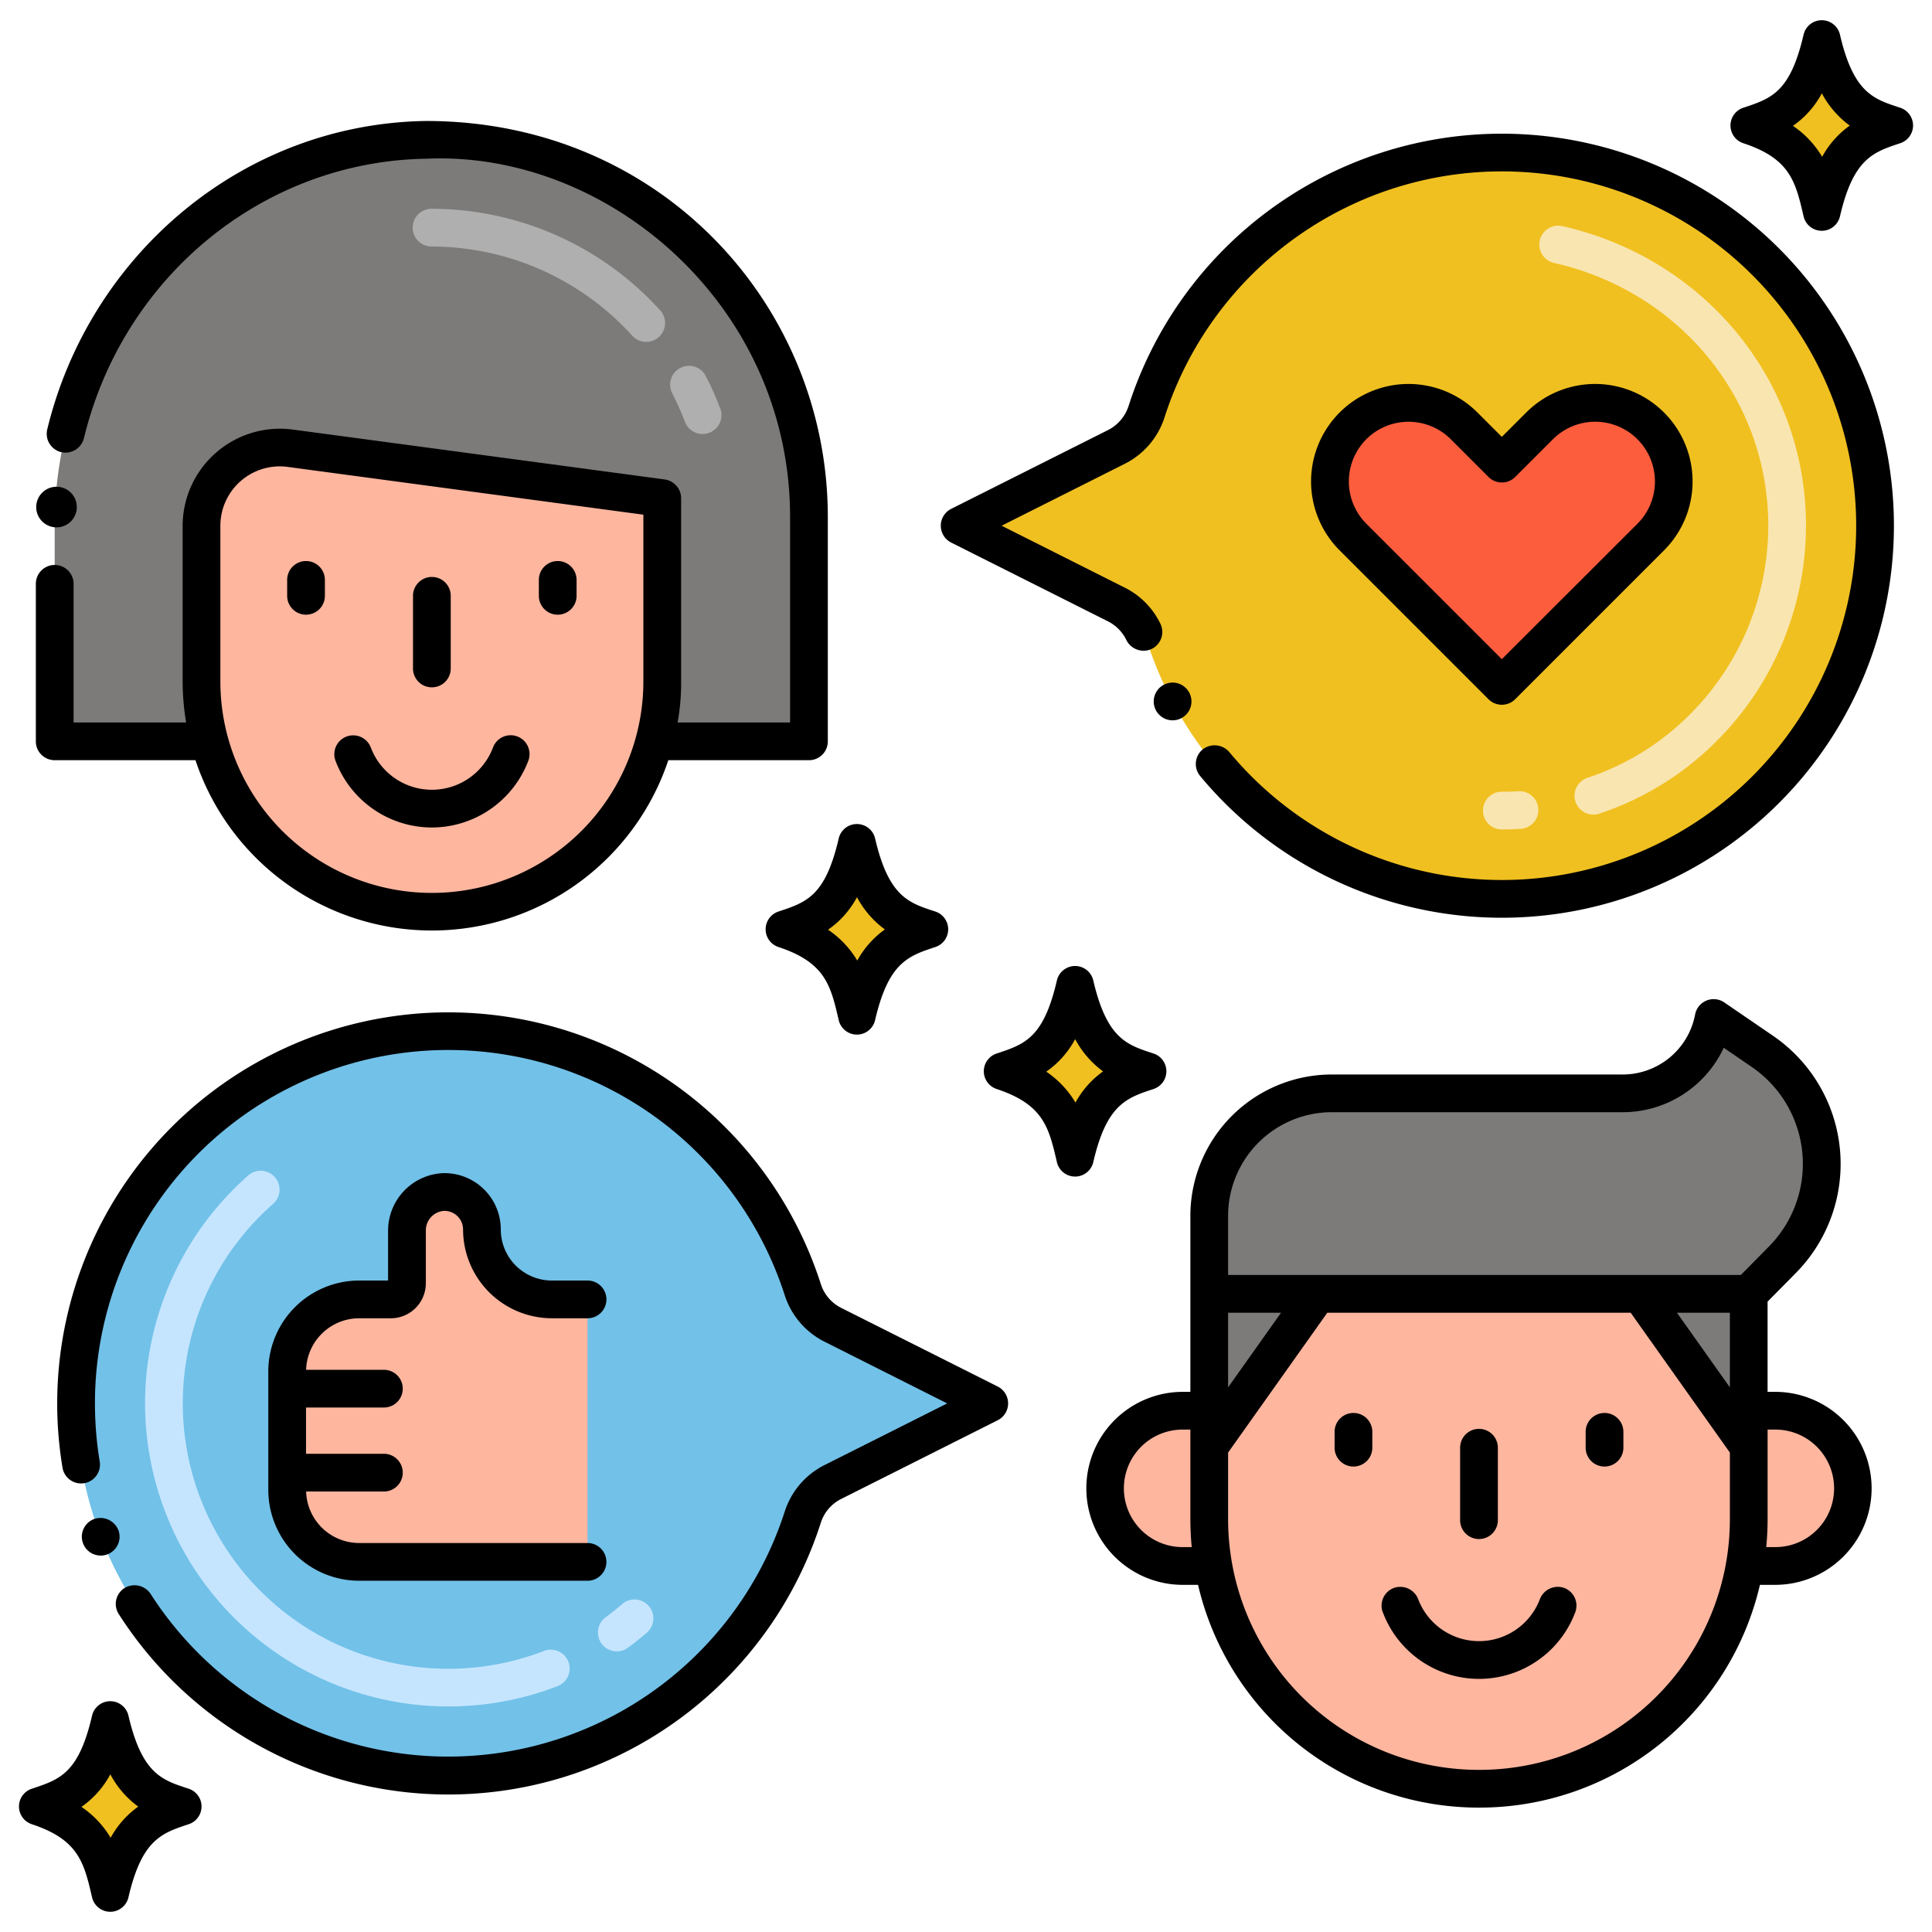 <svg height="512" viewBox="0 0 256 256" width="512" xmlns="http://www.w3.org/2000/svg"><path d="m245.61 197.22a10.27 10.27 0 0 1 -10.28 10.28h-4.16a35.74 35.74 0 0 1 -70.39 0h-4.16a10.285 10.285 0 1 1 0-20.57h3.61v4.75l14.35-20.23h42.79l14.35 20.23v-4.75h3.61a10.279 10.279 0 0 1 10.28 10.29z" fill="#ffb69f"/><path d="m231.642 106.8a49.445 49.445 0 1 0 -79.714-52.272 7.927 7.927 0 0 1 -3.979 4.678l-20.792 10.454 20.792 10.451a7.929 7.929 0 0 1 3.979 4.679c10.964 34.227 53.477 45.155 79.714 22.01z" fill="#f0c020"/><path d="m107.191 68.511v29.721h-20.491a30.054 30.054 0 0 0 1.057-7.945v-24.276l-49.363-6.627a10.364 10.364 0 0 0 -11.694 10.276v20.627a30.8 30.8 0 0 0 1.057 7.945h-20.51v-28.6c0-27.521 21.769-50.7 49.244-51.108a49.953 49.953 0 0 1 50.7 49.987z" fill="#7c7b7a"/><path d="m38.394 59.384a10.364 10.364 0 0 0 -11.694 10.276v20.627a30.527 30.527 0 0 0 60 7.945 30.054 30.054 0 0 0 1.057-7.945v-24.276z" fill="#ffb69f"/><path d="m233.54 139.322-6.472-4.43a12.269 12.269 0 0 1 -12.05 9.982h-38.562a16.232 16.232 0 0 0 -16.226 16.226v30.58l14.35-20.23h-.015 42.813-.008l14.35 20.23v-20.237l4.469-4.529a18.071 18.071 0 0 0 -2.649-27.592z" fill="#7c7b7a"/><path d="m26.844 148.9a49.326 49.326 0 1 0 79.521 52.147 7.909 7.909 0 0 1 3.97-4.668l20.741-10.426-20.741-10.423a7.909 7.909 0 0 1 -3.97-4.668 49.329 49.329 0 0 0 -79.521-21.962z" fill="#72c1e8"/><g fill="#f0c020"><path d="m24.229 239.369c-3.684-1.218-7.488-2.281-9.623-11.481-1.967 8.473-5.119 9.992-9.623 11.481 7.347 2.427 8.455 6.447 9.623 11.48 2.013-8.676 5.343-10.066 9.623-11.48z"/><path d="m123.167 123.133c-3.683-1.217-7.487-2.28-9.622-11.48-1.967 8.473-5.119 9.992-9.623 11.48 7.347 2.428 8.455 6.448 9.623 11.481 2.013-8.676 5.342-10.066 9.622-11.481z"/><path d="m152.078 141.946c-3.683-1.217-7.487-2.28-9.623-11.48-1.967 8.473-5.118 9.992-9.622 11.48 7.346 2.428 8.455 6.448 9.622 11.481 2.013-8.677 5.345-10.066 9.623-11.481z"/><path d="m251.017 16.626c-3.683-1.217-7.487-2.281-9.623-11.481-1.967 8.473-5.118 9.992-9.622 11.481 7.346 2.427 8.455 6.447 9.622 11.48 2.013-8.676 5.343-10.066 9.623-11.48z"/></g><path d="m47.59 172.178h4.2a2.136 2.136 0 0 0 2.136-2.136v-6.921a5.1 5.1 0 0 1 4.814-5.172 4.966 4.966 0 0 1 5.119 4.964 9.265 9.265 0 0 0 9.265 9.265h4.729v34.781h-30.263a9.54 9.54 0 0 1 -9.539-9.54v-15.7a9.539 9.539 0 0 1 9.539-9.541z" fill="#ffb69f"/><path d="m218.725 71.159-19.725 19.725-19.725-19.725a10.416 10.416 0 1 1 14.73-14.73l5 4.995 5-4.995a10.415 10.415 0 0 1 14.73 0 10.415 10.415 0 0 1 -.01 14.73z" fill="#fc5d3d"/><path d="m199 109.906a2.5 2.5 0 0 1 0-5c.728 0 1.465-.022 2.192-.067a2.5 2.5 0 0 1 .3 4.992c-.824.05-1.663.075-2.492.075zm9.761-3.673a2.5 2.5 0 0 1 1.578-3.164 34.489 34.489 0 0 0 11.949-6.869 35.42 35.42 0 0 0 12.018-26.54c0-16.725-11.687-31.047-28.42-34.828a2.5 2.5 0 0 1 1.1-4.877c19.028 4.3 32.318 20.628 32.318 39.705a40.419 40.419 0 0 1 -13.704 30.288 39.48 39.48 0 0 1 -13.67 7.863 2.5 2.5 0 0 1 -3.169-1.578z" fill="#f9e5af"/><path d="m90.746 55.866a35.706 35.706 0 0 0 -1.685-3.774 2.5 2.5 0 0 1 4.439-2.3 40.537 40.537 0 0 1 1.922 4.3 2.5 2.5 0 1 1 -4.676 1.769zm-7.01-11.427a35.958 35.958 0 0 0 -26.555-11.775 2.5 2.5 0 0 1 0-5 40.963 40.963 0 0 1 30.256 13.414 2.5 2.5 0 1 1 -3.7 3.361z" fill="#afafaf"/><path d="m19.22 185.956a40.3 40.3 0 0 1 13.67-30.2 2.5 2.5 0 1 1 3.308 3.75 35.176 35.176 0 0 0 35.891 59.248 2.5 2.5 0 1 1 1.785 4.671 40.2 40.2 0 0 1 -54.654-37.469zm60.5 31.844a2.5 2.5 0 0 1 .532-3.5c.746-.549 1.48-1.136 2.181-1.747a2.5 2.5 0 0 1 3.284 3.771c-.8.7-1.646 1.374-2.5 2a2.5 2.5 0 0 1 -3.497-.524z" fill="#c5e5ff"/><path d="m12.2 251.408a2.474 2.474 0 0 0 4.819 0c1.772-7.637 4.38-8.5 7.989-9.691a2.476 2.476 0 0 0 0-4.7c-3.467-1.142-6.176-1.881-7.989-9.691a2.475 2.475 0 0 0 -4.818 0c-1.774 7.637-4.246 8.454-7.99 9.691a2.476 2.476 0 0 0 0 4.7c6.214 2.054 6.919 5.092 7.989 9.691zm2.419-16.3a12.614 12.614 0 0 0 3.7 4.279 12.242 12.242 0 0 0 -3.659 4.129 12.849 12.849 0 0 0 -3.872-4.095 12.255 12.255 0 0 0 3.827-4.309z"/><path d="m123.943 120.785c-3.467-1.142-6.176-1.881-7.989-9.691a2.476 2.476 0 0 0 -4.819 0c-1.773 7.637-4.246 8.454-7.989 9.691a2.476 2.476 0 0 0 0 4.7c6.218 2.054 6.922 5.092 7.989 9.691a2.474 2.474 0 0 0 4.819 0c1.772-7.637 4.38-8.5 7.989-9.691a2.476 2.476 0 0 0 0-4.7zm-10.349 6.5a12.857 12.857 0 0 0 -3.872-4.094 12.264 12.264 0 0 0 3.832-4.313 12.614 12.614 0 0 0 3.7 4.279 12.238 12.238 0 0 0 -3.66 4.127z"/><path d="m144.864 129.907a2.475 2.475 0 0 0 -4.818 0c-1.773 7.637-4.246 8.454-7.989 9.691a2.476 2.476 0 0 0 0 4.7c6.217 2.054 6.922 5.092 7.989 9.691a2.474 2.474 0 0 0 4.819 0c1.771-7.637 4.379-8.5 7.989-9.691a2.476 2.476 0 0 0 0-4.7c-3.468-1.142-6.176-1.881-7.99-9.691zm-2.359 16.19a12.85 12.85 0 0 0 -3.873-4.097 12.266 12.266 0 0 0 3.833-4.313 12.612 12.612 0 0 0 3.7 4.279 12.225 12.225 0 0 0 -3.66 4.134z"/><path d="m251.793 14.277c-3.468-1.142-6.176-1.881-7.99-9.691a2.475 2.475 0 0 0 -4.818 0c-1.773 7.637-4.246 8.454-7.989 9.691a2.475 2.475 0 0 0 0 4.7c6.217 2.054 6.922 5.092 7.989 9.691a2.474 2.474 0 0 0 4.819 0c1.771-7.637 4.379-8.5 7.989-9.691a2.476 2.476 0 0 0 0-4.7zm-10.35 6.5a12.827 12.827 0 0 0 -3.872-4.1 12.255 12.255 0 0 0 3.832-4.313 12.624 12.624 0 0 0 3.7 4.279 12.242 12.242 0 0 0 -3.66 4.134z"/><path d="m154.2 90.74a2.5 2.5 0 1 0 3.38 1.03 2.5 2.5 0 0 0 -3.38-1.03z"/><path d="m233.3 30.64a51.951 51.951 0 0 0 -83.75 23.13 5.453 5.453 0 0 1 -2.72 3.21l-20.8 10.45a2.5 2.5 0 0 0 0 4.46l20.8 10.45a5.428 5.428 0 0 1 2.43 2.49 2.552 2.552 0 0 0 3.34 1.16 2.5 2.5 0 0 0 1.16-3.34 10.418 10.418 0 0 0 -4.69-4.77l-16.35-8.22 16.35-8.22a10.443 10.443 0 0 0 5.24-6.15 46.948 46.948 0 1 1 8.56 44.34 2.57 2.57 0 0 0 -3.52-.32 2.5 2.5 0 0 0 -.32 3.52 51.947 51.947 0 1 0 74.27-72.19z"/><path d="m4.75 98.23a2.492 2.492 0 0 0 2.5 2.5h18.65a33.029 33.029 0 0 0 62.657 0h18.633a2.492 2.492 0 0 0 2.5-2.5v-29.72c0-27.97-22.108-52.48-53.24-52.48-24.45.37-44.639 17.891-50.19 40.87a2.5 2.5 0 0 0 1.84 3.01 2.526 2.526 0 0 0 3.02-1.84c5.2-21.5 23.87-36.73 45.41-37.04 24.1-1.069 48.16 19.508 48.16 47.48v27.22h-14.9a29.613 29.613 0 0 0 .462-5.443v-24.276a2.526 2.526 0 0 0 -2.172-2.481c-.734-.1-48.752-6.544-49.486-6.635a12.894 12.894 0 0 0 -14.394 12.765v20.627a33.425 33.425 0 0 0 .463 5.443h-14.913v-18.37a2.5 2.5 0 0 0 -5 0zm24.45-28.57a7.876 7.876 0 0 1 8.867-7.8c31.468 4.226 20.858 2.8 47.183 6.338v22.092a28.025 28.025 0 0 1 -56.05 0z"/><path d="m7.3 69.87a2.689 2.689 0 1 0 -.11-.01.375.375 0 0 0 .11.01z"/><path d="m57.229 109.648a13.7 13.7 0 0 0 12.778-8.848 2.5 2.5 0 1 0 -4.683-1.753 8.65 8.65 0 0 1 -16.187.006 2.5 2.5 0 0 0 -4.687 1.741 13.673 13.673 0 0 0 12.779 8.854z"/><path d="m40.55 81.449a2.5 2.5 0 0 0 2.5-2.5v-2.109a2.5 2.5 0 0 0 -5 0v2.109a2.5 2.5 0 0 0 2.5 2.5z"/><path d="m73.9 81.449a2.5 2.5 0 0 0 2.5-2.5v-2.109a2.5 2.5 0 0 0 -5 0v2.109a2.5 2.5 0 0 0 2.5 2.5z"/><path d="m57.225 91.076a2.5 2.5 0 0 0 2.5-2.5v-9.627a2.5 2.5 0 0 0 -5 0v9.627a2.5 2.5 0 0 0 2.5 2.5z"/><path d="m237.966 168.673a20.572 20.572 0 0 0 -3.018-31.417l-6.468-4.427a2.5 2.5 0 0 0 -3.869 1.6 9.772 9.772 0 0 1 -9.592 7.948h-38.562a18.748 18.748 0 0 0 -18.727 18.723v23.328h-1.111a12.787 12.787 0 0 0 0 25.573h2.128a38.184 38.184 0 0 0 37.2 29.517h.009a38.159 38.159 0 0 0 37.244-29.518h2.125a12.787 12.787 0 0 0 0-25.573h-1.111v-11.956zm-81.347 36.327a7.787 7.787 0 0 1 0-15.573h1.111v11.845c0 1.259.074 2.648.18 3.728zm6.111-31.057h7.015l-7.015 9.889zm66.487 27.329a33.2 33.2 0 0 1 -33.26 33.245h-.008a33.228 33.228 0 0 1 -33.219-33.245v-8.8l13.146-18.53h40.195l13.146 18.53zm0-17.44-7.015-9.889h7.015zm6.112 5.595a7.787 7.787 0 0 1 0 15.573h-1.293c.106-1.091.181-2.487.181-3.728 0-8.455 0-11.668 0-11.845zm-4.655-20.486h-67.944v-7.841a13.743 13.743 0 0 1 13.727-13.727h38.562a14.781 14.781 0 0 0 13.386-8.538l3.723 2.549a15.572 15.572 0 0 1 2.278 23.771z"/><path d="m207.27 210.41a2.549 2.549 0 0 0 -3.22 1.47 8.626 8.626 0 0 1 -16.14 0 2.546 2.546 0 0 0 -3.21-1.47 2.5 2.5 0 0 0 -1.48 3.21.01.01 0 0 0 .01.01 13.62 13.62 0 0 0 25.5 0 2.506 2.506 0 0 0 -1.46-3.22z"/><path d="m179.34 187.225a2.5 2.5 0 0 0 -2.5 2.5v2.1a2.5 2.5 0 0 0 5 0v-2.1a2.5 2.5 0 0 0 -2.5-2.5z"/><path d="m212.607 187.225a2.5 2.5 0 0 0 -2.5 2.5v2.1a2.5 2.5 0 0 0 5 0v-2.1a2.5 2.5 0 0 0 -2.5-2.5z"/><path d="m195.974 203.932a2.5 2.5 0 0 0 2.5-2.5v-9.6a2.5 2.5 0 0 0 -5 0v9.6a2.5 2.5 0 0 0 2.5 2.5z"/><path d="m108.75 170.1a51.83 51.83 0 0 0 -100.48 24.3 2.5 2.5 0 1 0 4.93-.82 47.471 47.471 0 0 1 -.62-7.62 46.824 46.824 0 0 1 91.4-14.34 10.471 10.471 0 0 0 5.23 6.14l16.3 8.2-16.3 8.19a10.471 10.471 0 0 0 -5.23 6.14 46.849 46.849 0 0 1 -84.03 10.9 2.563 2.563 0 0 0 -3.46-.76 2.488 2.488 0 0 0 -.75 3.45 51.833 51.833 0 0 0 93.01-12.07 5.337 5.337 0 0 1 2.71-3.19l20.74-10.43a2.5 2.5 0 0 0 0-4.47l-20.74-10.42a5.356 5.356 0 0 1 -2.71-3.2z"/><path d="m15.68 202.73c-.01 0-.01 0-.01-.01a2.556 2.556 0 0 0 -3.23-1.43 2.5 2.5 0 1 0 3.24 1.44z"/><path d="m47.59 174.678h4.2a4.641 4.641 0 0 0 4.636-4.635v-6.922a2.6 2.6 0 0 1 2.389-2.673 2.464 2.464 0 0 1 2.543 2.465 11.791 11.791 0 0 0 11.823 11.765h4.672a2.5 2.5 0 0 0 0-5h-4.731a6.774 6.774 0 0 1 -6.766-6.765 7.46 7.46 0 0 0 -7.693-7.463 7.63 7.63 0 0 0 -7.239 7.671v6.557h-3.834a12.053 12.053 0 0 0 -12.039 12.039v15.7a12.054 12.054 0 0 0 12.016 12.04h30.284a2.5 2.5 0 0 0 0-5h-30.261a7.041 7.041 0 0 1 -7.028-6.823h10.305a2.5 2.5 0 0 0 0-5h-10.316v-6.13h10.316a2.5 2.5 0 0 0 0-5h-10.306a7.043 7.043 0 0 1 7.029-6.826z"/><path d="m200.768 92.651 19.725-19.725a12.915 12.915 0 0 0 -18.265-18.265l-3.228 3.227-3.228-3.227a12.915 12.915 0 1 0 -18.265 18.265l19.725 19.725a2.5 2.5 0 0 0 3.536 0zm-19.726-34.451a7.926 7.926 0 0 1 11.195 0l5 5a2.5 2.5 0 0 0 3.536 0l5-5a7.916 7.916 0 0 1 11.195 11.2l-17.968 17.948-17.958-17.957a7.926 7.926 0 0 1 0-11.191z"/></svg>